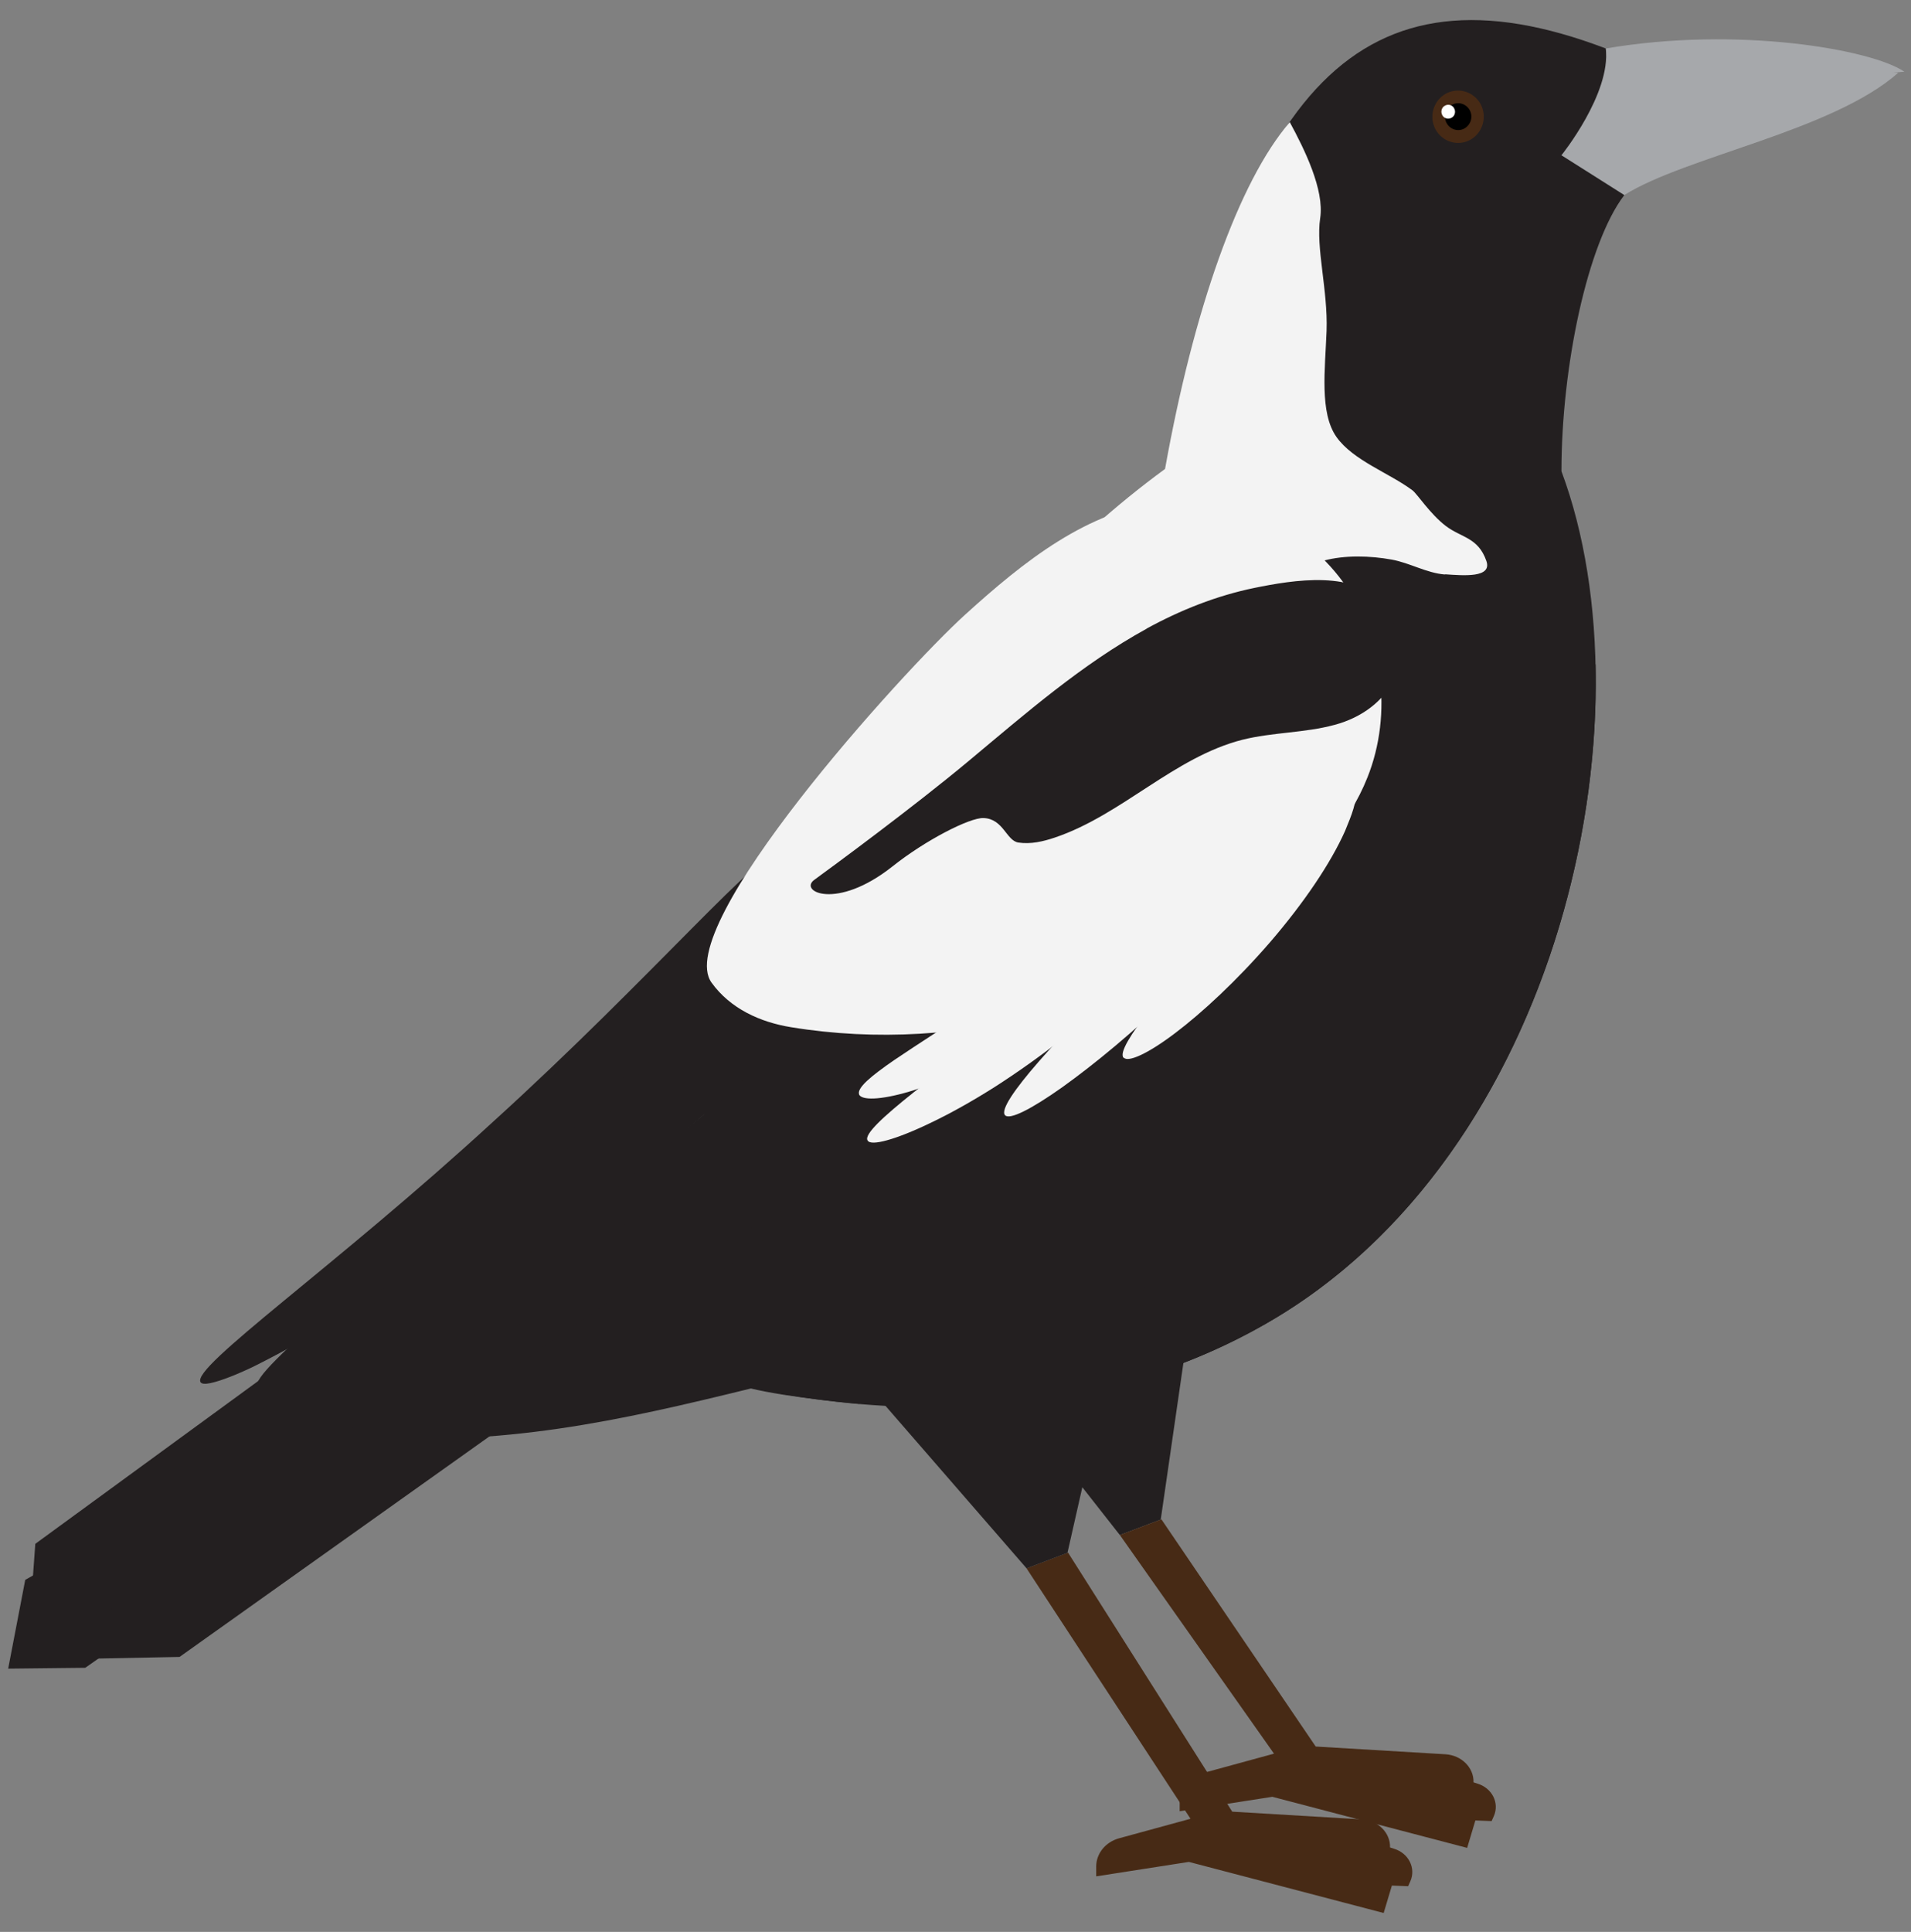 <svg width="93" height="94" viewBox="0 0 93 94" fill="none" xmlns="http://www.w3.org/2000/svg">
<rect x="0" y="0" width="93" height="94" fill="#808080" stroke="none"/>
<path d="M57.978 63.645L56.488 73.936L54.498 74.69L46.258 64.195L57.978 63.645Z" fill="#231F20"/>
<path d="M78.148 2.359L79.049 9.491C77.258 11.824 75.989 17.846 75.989 22.93C80.478 34.953 75.989 56.217 61.569 64.429C47.248 72.591 30.648 65.866 30.648 65.866C36.298 42.982 47.309 30.042 57.038 22.93C60.349 4.417 66.218 -2.185 78.148 2.359Z" fill="#231F20"/>
<path d="M75.988 7.555L79.048 9.491C82.018 7.616 89.178 6.373 92.378 3.541C87.308 3.378 81.018 5.395 75.988 7.545V7.555Z" fill="#A6A8AB"/>
<path d="M72.058 5.069C72.388 5.691 72.158 6.465 71.558 6.801C70.948 7.138 70.188 6.903 69.858 6.292C69.528 5.67 69.758 4.896 70.358 4.56C70.968 4.224 71.728 4.458 72.058 5.069Z" fill="#472A15"/>
<path d="M71.528 5.365C71.698 5.681 71.578 6.078 71.268 6.251C70.958 6.424 70.568 6.302 70.398 5.986C70.228 5.67 70.348 5.273 70.658 5.1C70.968 4.927 71.358 5.049 71.528 5.365Z" fill="black"/>
<path d="M70.768 5.273C70.858 5.436 70.799 5.65 70.638 5.731C70.478 5.823 70.268 5.762 70.188 5.599C70.098 5.436 70.159 5.222 70.319 5.141C70.478 5.049 70.688 5.11 70.768 5.273Z" fill="white"/>
<path d="M55.289 67.099C57.389 66.477 59.509 65.611 61.569 64.429C72.699 58.092 77.919 43.96 77.649 32.324C72.009 31.214 53.349 60.028 55.289 67.099Z" fill="#231F20"/>
<path d="M78.148 2.359C78.398 4.57 75.988 7.555 75.988 7.555C81.358 5.487 88.588 3.775 92.678 3.49C91.108 2.41 84.588 1.259 78.148 2.359Z" fill="#A6A8AB"/>
<path d="M70.328 27.943C71.228 28.004 72.618 28.127 72.338 27.301C71.938 26.14 71.118 26.17 70.358 25.59C69.598 25.009 68.968 24.031 68.738 23.857C67.588 23.002 65.858 22.411 65.038 21.259C64.208 20.077 64.488 17.968 64.558 16.104C64.628 14.107 64.028 12.049 64.248 10.612C64.458 9.236 63.478 7.25 62.768 5.945C60.278 8.829 58.078 15.105 56.698 22.818C51.898 26.323 47.138 31.377 42.508 38.203C42.588 38.224 42.658 38.244 42.728 38.285C44.718 39.344 45.008 40.659 47.198 40.109C48.888 39.691 49.598 38.366 51.288 37.949C52.818 37.561 55.088 38.163 57.248 35.595C59.608 32.783 62.228 31.458 62.518 29.156C62.778 27.097 65.628 26.843 67.738 27.23C68.618 27.393 69.428 27.882 70.318 27.953L70.328 27.943Z" fill="#F3F3F3"/>
<path d="M54.028 26.924C53.788 26.7 53.158 26.965 52.638 27.515C52.118 28.055 51.888 28.677 52.128 28.901C52.368 29.125 52.998 28.86 53.518 28.31C54.038 27.77 54.268 27.148 54.028 26.924Z" fill="white"/>
<path d="M54.5 74.69L62 85.327L58.53 86.274C57.86 86.458 57.41 87.018 57.41 87.65V88.129L61.92 87.426L71.4 89.912L71.8 88.577L72.59 88.608L72.7 88.363C72.98 87.721 72.61 86.998 71.9 86.784L71.71 86.723C71.73 86.009 71.13 85.408 70.35 85.357L64.03 84.98L56.52 73.925L54.53 74.679L54.5 74.69Z" fill="#472A15"/>
<path d="M49.957 76.31L57.937 88.495L54.467 89.443C53.797 89.626 53.347 90.187 53.347 90.819V91.297L57.857 90.594L67.337 93.08L67.737 91.746L68.527 91.776L68.637 91.532C68.917 90.89 68.547 90.166 67.837 89.952L67.647 89.891C67.667 89.178 67.067 88.577 66.287 88.526L59.967 88.149L51.977 75.545L49.987 76.299L49.957 76.31Z" fill="#472A15"/>
<path d="M53.929 66.814L51.949 75.556L49.959 76.31L42.199 67.374L53.929 66.814Z" fill="#231F20"/>
<path d="M36.55 67.557C30.12 69.137 24.45 70.4 17.41 69.911L39.06 51.398C36.14 64.348 41.83 68.311 41.83 68.311C41.83 68.311 38.37 68.006 36.54 67.557H36.55Z" fill="#231F20"/>
<path d="M37.179 60.385L8.739 80.62L4.139 80.711L5.429 77.43L35.549 59.172L37.179 60.385Z" fill="#231F20"/>
<path d="M33.328 58.815L1.228 76.87L0.398 81.19L4.148 81.149L35.548 59.172L33.328 58.815Z" fill="#231F20"/>
<path d="M31.238 53.558L1.718 75.118L1.398 79.529L5.298 78.378L33.328 58.815L31.238 53.558Z" fill="#231F20"/>
<path d="M32.098 55.84L4.208 74.282L3.488 77.237L7.018 77.654L32.618 57.053L32.098 55.84Z" fill="#231F20"/>
<path d="M51.47 51.683C51.35 51.52 50.96 51.571 50.36 51.806C50.21 51.867 50.05 51.928 49.88 52.009C49.7 52.091 49.51 52.162 49.31 52.264C48.91 52.447 48.47 52.682 47.96 52.916C47.71 53.038 47.45 53.161 47.19 53.303C46.92 53.436 46.63 53.558 46.34 53.701C45.76 53.986 45.13 54.261 44.47 54.567C43.14 55.148 41.67 55.759 40.1 56.34C38.52 56.9 36.99 57.369 35.58 57.776C34.87 57.96 34.2 58.163 33.56 58.306C33.24 58.388 32.94 58.469 32.64 58.54C32.34 58.612 32.06 58.673 31.78 58.744C31.24 58.887 30.74 58.989 30.3 59.111C30.08 59.172 29.88 59.233 29.7 59.284C29.51 59.335 29.34 59.386 29.19 59.437C28.58 59.641 28.26 59.845 28.31 60.038C28.35 60.232 28.76 60.395 29.46 60.527C29.64 60.558 29.83 60.588 30.04 60.619C30.25 60.65 30.48 60.66 30.72 60.68C31.21 60.711 31.76 60.741 32.36 60.721C32.66 60.721 32.98 60.7 33.3 60.69C33.63 60.68 33.96 60.639 34.31 60.609C35.01 60.558 35.74 60.435 36.51 60.313C38.04 60.038 39.68 59.62 41.34 59.029C42.99 58.428 44.5 57.705 45.81 56.961C46.46 56.574 47.07 56.207 47.62 55.81C47.89 55.616 48.16 55.433 48.41 55.239C48.65 55.046 48.89 54.862 49.11 54.679C49.56 54.322 49.93 53.955 50.25 53.64C50.41 53.477 50.56 53.324 50.69 53.181C50.82 53.028 50.93 52.886 51.03 52.753C51.43 52.223 51.58 51.856 51.46 51.694L51.47 51.683Z" fill="#231F20"/>
<path d="M48.149 40.863C47.999 40.73 47.539 41.046 46.849 41.729C46.679 41.902 46.489 42.096 46.289 42.309C46.079 42.523 45.859 42.758 45.619 43.002C45.139 43.502 44.629 44.093 44.029 44.714C43.739 45.03 43.429 45.366 43.109 45.713C42.789 46.059 42.439 46.405 42.089 46.772C41.399 47.516 40.629 48.27 39.829 49.085C38.209 50.675 36.389 52.386 34.419 54.088C32.439 55.779 30.479 57.307 28.679 58.663C27.759 59.325 26.909 59.967 26.079 60.527C25.669 60.812 25.279 61.098 24.889 61.363C24.499 61.627 24.129 61.872 23.779 62.117C23.079 62.616 22.419 63.023 21.859 63.421C21.579 63.614 21.319 63.798 21.079 63.971C20.839 64.134 20.619 64.287 20.419 64.44C19.639 65.02 19.249 65.428 19.349 65.611C19.449 65.795 20.019 65.734 20.979 65.459C21.219 65.387 21.479 65.306 21.769 65.214C22.049 65.112 22.359 65 22.679 64.868C23.329 64.613 24.069 64.317 24.849 63.93C25.239 63.737 25.659 63.543 26.089 63.329C26.519 63.115 26.949 62.871 27.399 62.626C28.309 62.147 29.239 61.556 30.219 60.945C32.159 59.692 34.209 58.184 36.249 56.452C38.279 54.699 40.089 52.886 41.649 51.133C42.419 50.247 43.149 49.401 43.779 48.565C44.099 48.148 44.409 47.75 44.699 47.353C44.979 46.956 45.249 46.568 45.509 46.202C46.029 45.468 46.449 44.765 46.819 44.144C46.999 43.838 47.169 43.542 47.319 43.267C47.459 42.992 47.589 42.737 47.699 42.503C48.139 41.566 48.319 40.985 48.169 40.852L48.149 40.863Z" fill="#231F20"/>
<path d="M40.409 40.261C39.789 39.681 34.299 46.599 26.619 54.057C18.979 61.556 12.049 66.763 12.529 67.486C12.639 67.659 13.199 67.507 14.109 67.099C14.339 66.997 14.589 66.875 14.859 66.742C15.129 66.6 15.409 66.447 15.719 66.274C16.329 65.927 17.029 65.52 17.759 65.031C18.13 64.786 18.519 64.531 18.919 64.266C19.319 64.001 19.729 63.696 20.149 63.4C20.999 62.799 21.879 62.117 22.799 61.393C24.629 59.926 26.579 58.224 28.529 56.329C30.469 54.424 32.229 52.498 33.769 50.685C34.529 49.768 35.249 48.891 35.879 48.036C36.199 47.608 36.509 47.2 36.799 46.803C37.089 46.395 37.359 46.008 37.619 45.631C38.139 44.887 38.579 44.184 38.959 43.563C39.149 43.247 39.329 42.962 39.479 42.686C39.629 42.411 39.77 42.157 39.889 41.922C40.359 40.985 40.549 40.404 40.399 40.272L40.409 40.261Z" fill="#231F20"/>
<path d="M9.76 67.252C9.87 67.425 10.42 67.303 11.34 66.936C11.57 66.844 11.82 66.732 12.09 66.61C12.36 66.488 12.65 66.335 12.95 66.182C13.56 65.866 14.26 65.499 15 65.041C15.37 64.817 15.76 64.582 16.17 64.338C16.57 64.093 16.98 63.808 17.41 63.533C18.27 62.973 19.15 62.341 20.08 61.658C21.93 60.283 23.9 58.683 25.87 56.89C27.84 55.086 29.62 53.263 31.18 51.531C31.95 50.654 32.68 49.819 33.33 49.004C33.66 48.596 33.97 48.209 34.27 47.822C34.56 47.435 34.84 47.058 35.1 46.701C35.63 45.988 36.08 45.315 36.47 44.714C36.66 44.419 36.84 44.133 37 43.868C37.16 43.604 37.29 43.359 37.42 43.125C37.9 42.218 38.1 41.657 37.96 41.515C37.35 40.924 31.77 47.526 24.01 54.567C16.29 61.658 9.3 66.508 9.76 67.252Z" fill="#231F20"/>
<path d="M36.439 56.421C34.609 57.471 32.829 58.388 31.189 59.193C30.359 59.58 29.579 59.967 28.829 60.293C28.459 60.456 28.099 60.629 27.749 60.782C27.399 60.935 27.069 61.077 26.749 61.22C26.119 61.516 25.529 61.75 25.019 61.984C24.769 62.106 24.529 62.219 24.319 62.321C24.099 62.422 23.899 62.514 23.729 62.606C23.029 62.973 22.669 63.258 22.739 63.451C22.809 63.645 23.309 63.706 24.149 63.676C24.359 63.676 24.589 63.645 24.849 63.625C25.099 63.594 25.369 63.553 25.659 63.513C26.239 63.421 26.899 63.319 27.599 63.136C27.949 63.044 28.319 62.952 28.709 62.861C29.089 62.759 29.479 62.636 29.889 62.514C30.709 62.28 31.549 61.964 32.449 61.628C34.219 60.925 36.109 60.048 37.999 58.968C39.879 57.878 41.589 56.686 43.059 55.504C43.789 54.903 44.479 54.332 45.089 53.742C45.399 53.456 45.699 53.181 45.969 52.896C46.239 52.611 46.499 52.335 46.749 52.081C47.249 51.561 47.659 51.052 48.019 50.603C48.199 50.379 48.369 50.165 48.509 49.961C48.649 49.758 48.779 49.564 48.889 49.391C49.329 48.688 49.509 48.229 49.369 48.077C49.229 47.924 48.799 48.087 48.129 48.515C47.959 48.617 47.779 48.749 47.589 48.881C47.389 49.014 47.179 49.167 46.949 49.319C46.489 49.635 45.999 50.033 45.429 50.43C45.149 50.634 44.859 50.848 44.549 51.072C44.249 51.296 43.919 51.52 43.589 51.755C42.939 52.244 42.209 52.723 41.459 53.242" fill="#231F20"/>
<path d="M44.71 42.299C43.69 40.842 36.32 45.03 29.49 54.394C21.24 61.19 14.18 66.243 14.64 66.967C14.86 67.303 16.91 66.478 19.98 64.705C20.36 64.481 20.76 64.246 21.18 64.002C21.59 63.757 22.02 63.482 22.46 63.207C23.34 62.657 24.26 62.035 25.22 61.373C27.14 60.038 29.2 58.489 31.29 56.778C33.38 55.056 35.3 53.334 37 51.704C37.84 50.878 38.64 50.094 39.36 49.34C39.72 48.963 40.07 48.596 40.4 48.239C40.73 47.873 41.04 47.526 41.34 47.19C43.71 44.5 44.97 42.605 44.7 42.31L44.71 42.299Z" fill="#231F20"/>
<path d="M34.628 47.811C35.538 49.075 36.988 49.737 38.508 49.982C46.768 51.327 55.548 48.912 62.028 43.532C63.908 41.973 65.638 40.119 66.548 37.826C67.788 34.719 67.308 30.969 65.338 28.29C63.368 25.61 59.978 24.082 56.698 24.418C52.948 24.795 49.788 27.352 46.978 29.899C43.898 32.691 32.678 45.101 34.628 47.811Z" fill="#F3F3F3"/>
<path d="M55.8 30.592C52.66 32.314 49.919 34.709 47.16 37.011C44.4 39.314 40.4 42.248 39.63 42.809C38.859 43.369 40.7 44.317 43.419 42.167C45.059 40.863 47.19 39.783 47.859 39.803C48.83 39.834 48.969 40.903 49.559 40.995C50.16 41.087 50.77 40.944 51.34 40.751C54.599 39.65 57.139 36.838 60.469 35.992C61.94 35.626 63.489 35.666 64.95 35.269C67.629 34.556 69.159 32.008 67.379 29.512C66.07 27.678 62.9 28.229 61.05 28.605C59.209 28.983 57.44 29.686 55.789 30.592H55.8Z" fill="#231F20"/>
<path d="M54.677 51.469C54.467 51.215 55.017 50.338 56.007 49.054C56.997 47.781 58.437 46.09 60.027 44.255C61.607 42.411 63.037 40.761 64.027 39.538C64.147 39.385 64.267 39.243 64.377 39.1C64.487 38.968 64.607 38.835 64.697 38.713C64.887 38.468 65.077 38.264 65.227 38.091C65.507 37.755 65.757 37.572 65.907 37.623C66.067 37.673 66.117 37.959 66.067 38.468C66.037 38.723 65.957 39.008 65.867 39.344C65.817 39.518 65.757 39.681 65.687 39.864C65.617 40.047 65.537 40.231 65.457 40.435C64.757 42.004 63.457 43.929 61.817 45.835C60.167 47.74 58.497 49.279 57.177 50.277C55.857 51.276 54.897 51.704 54.687 51.459L54.677 51.469Z" fill="#F3F3F3"/>
<path d="M48.909 54.261C48.689 54.006 49.349 53.028 50.569 51.632C51.789 50.236 53.579 48.433 55.569 46.487C56.559 45.509 57.509 44.592 58.379 43.756C59.239 42.921 60.029 42.177 60.699 41.545C62.049 40.302 62.959 39.579 63.229 39.793C63.479 39.996 63.019 41.107 61.969 42.666C61.439 43.451 60.759 44.337 59.959 45.285C59.159 46.232 58.229 47.22 57.219 48.219C55.189 50.206 53.199 51.826 51.689 52.906C50.179 53.976 49.129 54.505 48.909 54.261Z" fill="#F3F3F3"/>
<path d="M42.217 55.484C42.057 55.188 42.967 54.343 44.477 53.14C45.237 52.539 46.147 51.836 47.147 51.051C48.147 50.267 49.247 49.411 50.397 48.504C51.537 47.587 52.627 46.711 53.617 45.906C54.597 45.101 55.497 44.378 56.257 43.777C57.777 42.574 58.797 41.882 59.047 42.116C59.277 42.34 58.687 43.451 57.427 45.01C56.797 45.784 55.997 46.66 55.067 47.587C54.127 48.504 53.047 49.472 51.867 50.42C50.677 51.357 49.497 52.193 48.397 52.896C47.287 53.599 46.257 54.169 45.367 54.597C43.587 55.463 42.377 55.779 42.227 55.494L42.217 55.484Z" fill="#F3F3F3"/>
<path d="M41.81 53.252C41.69 52.936 42.39 52.356 43.53 51.571C44.1 51.184 44.79 50.736 45.54 50.246C46.29 49.747 47.12 49.207 47.98 48.637C48.84 48.056 49.64 47.485 50.38 46.976C51.12 46.456 51.79 45.988 52.36 45.6C53.51 44.826 54.31 44.398 54.55 44.633C54.78 44.857 54.4 45.723 53.49 46.864C53.04 47.434 52.44 48.066 51.74 48.718C51.03 49.36 50.21 50.022 49.29 50.644C48.37 51.265 47.45 51.775 46.59 52.193C45.73 52.6 44.92 52.916 44.23 53.12C42.84 53.527 41.92 53.548 41.8 53.242L41.81 53.252Z" fill="#F3F3F3"/>
</svg>
